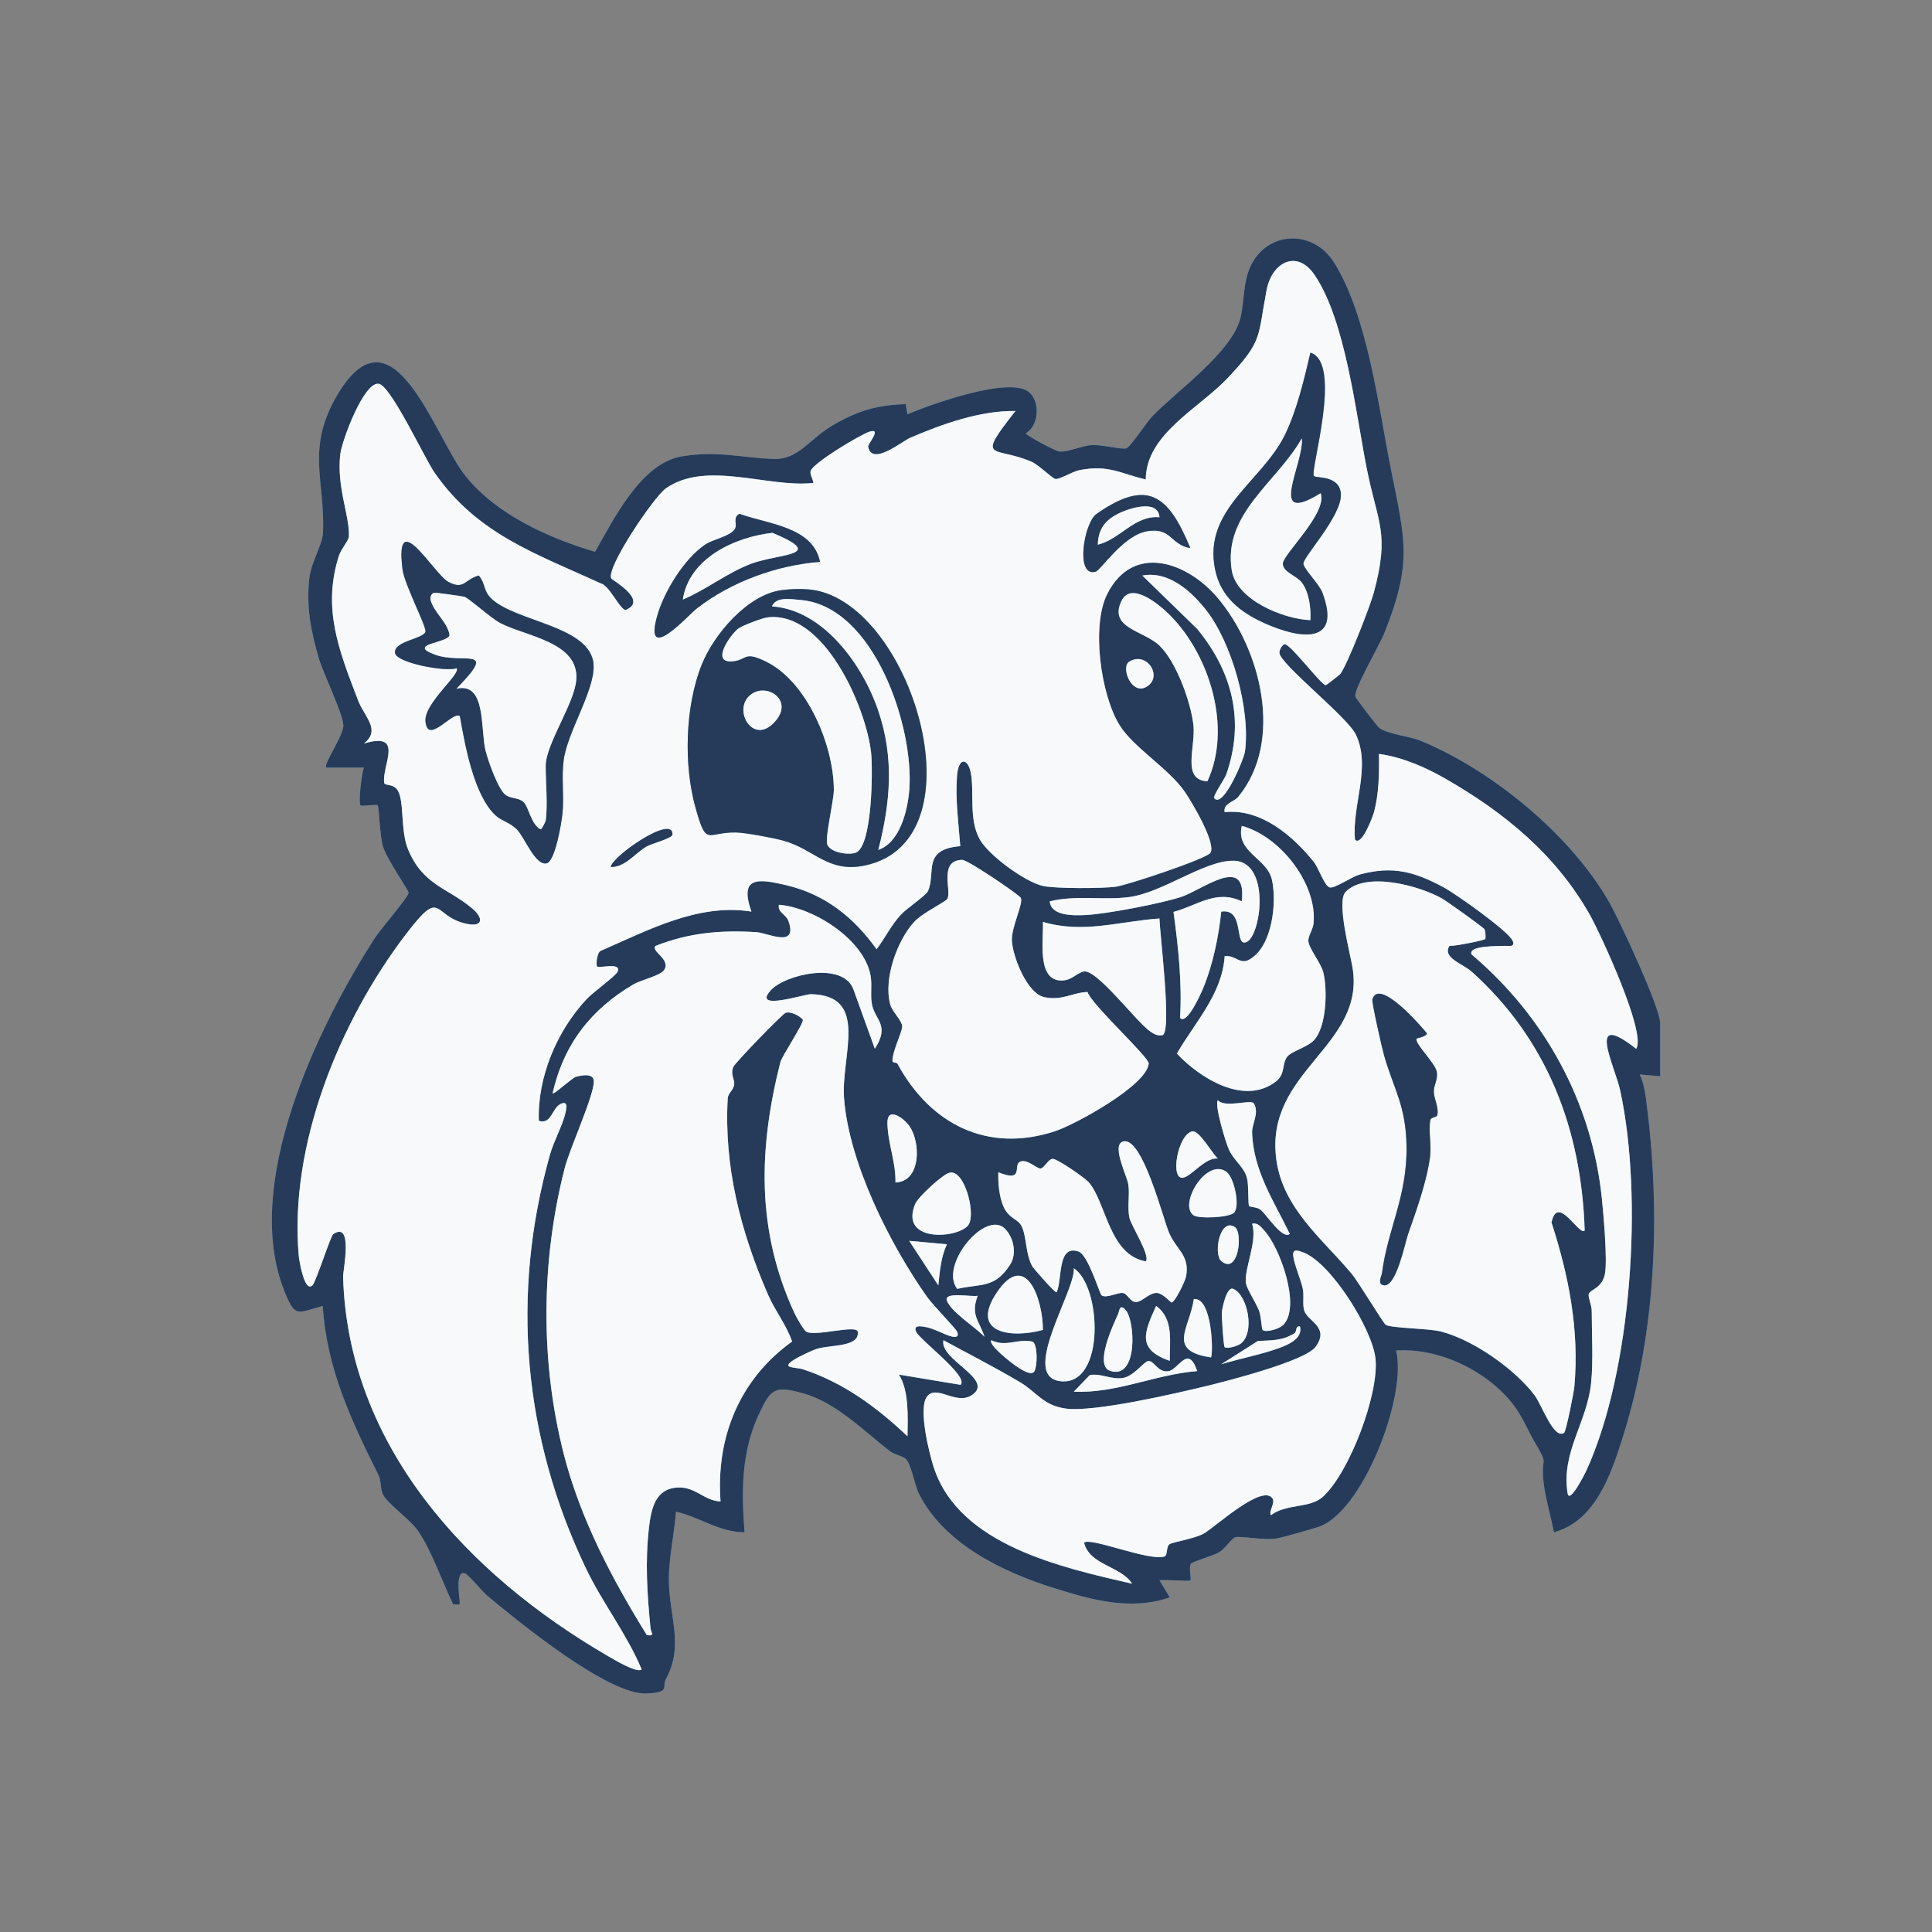 <?xml version="1.0" encoding="UTF-8"?>
<svg id="Layer_1" data-name="Layer 1" xmlns="http://www.w3.org/2000/svg" width="1080" height="1080" viewBox="0 0 1080 1080">
  <rect x="0" y="0" width="1080" height="1080" fill="#808080" stroke="none"/>
  <path d="M928.033,601.612v-29.712c0-8.578-22.688-57.337-28.426-67.42-21.423-37.651-65.262-73.724-105.231-90.295-6.478-2.686-18.254-3.621-23.393-7.278-.998-.71-13.071-16.46-13.344-17.527-1.001-3.913,13.644-29.032,16.059-35.073,16.034-40.1,11.751-52.282,3.834-91.967-7.003-35.102-12.975-85.647-31.879-115.723-11.347-18.053-36.295-17.855-46.12,1.257-4.921,9.572-3.74,20.613-6.211,30.211-4.843,18.809-35.261,40.326-49.048,54.466-3.14,3.221-12.374,17.343-14.658,18.079-2.543.819-13.379-2.081-18.879-1.817-6.21.299-13.956,4.199-18.706,3.543-2.364-.326-18.586-9.014-18.594-10.166,7.416-4.268,8.075-17.569,1.819-22.939-10.625-9.121-55.008,6.783-68.012,12.377l-.967-5.702c-16.581.464-28.007,4.109-41.987,12.584-11.821,7.167-18.326,18.552-31.733,18.066-18.105-.656-31.589-4.753-51.35-1.47-22.98,3.819-38.097,35.205-48.591,53.373-26.206-7.849-55.065-20.693-72.47-42.488s-40.259-97.224-71.153-45.912c-18.321,30.429-7.209,48.127-8.423,77.676-.267,6.499-6.608,16.659-7.598,25.152-1.863,15.98.716,29.279,5.044,44.384,2.685,9.372,13.418,30.814,13.901,37.983.383,5.694-11.419,22.121-9.556,23.805l21.07.023c-1.354,3.467-3.158,19.889-1.921,21.082.727.702,8.894-.717,9.606-.019.831.814,1.078,16.509,2.956,22.922,2.165,7.397,14.354,24.478,14.36,25.969.009,2.16-16.061,20.915-18.878,25.286-32.318,50.155-74.453,137.986-50.566,197.438,5.993,14.915,6.81,12.269,21.434,8.266,2.22,35.069,15.945,64.068,31.125,94.444,1.679,3.36.913,7.532,2.517,10.901,2.416,5.075,15.27,14.014,19.726,20.529,7.549,11.036,13.526,28.572,19.515,40.89,3.646.045,3.958,1.118,3.554-2.714-.183-1.731-2.282-16.742,3.1-14.515,2.439,1.01,9.283,9.822,12.464,12.466,17.652,14.676,67.76,55.709,89.099,54.629,13.612-.689,8.295-3.639,10.716-8.067,10.37-18.965,1.594-35.2,1.654-56.2.032-11.254,3.082-25.825,3.997-37.352,12.932,2.834,24.223,11.48,38.314,11.498-1.78-22.76-1.891-44.672,7.956-65.849,6.697-14.403,8.735-16.26,24.726-11.856,18.241,5.023,33.904,20.916,48.316,32.187,2.762,2.16,7.206,2.826,9.012,4.407,3.219,2.818,4.926,14.419,7.417,19.42,13.978,28.063,46.836,43.88,75.558,52.875,21.345,6.685,42.834,12.73,64.722,5.223l-5.748-9.545c2.982-.532,16.641.666,17.262-.005.724-.783-1.087-6.975.309-9.297.691-1.149,12.749-4.558,15.698-6.329,3.432-2.061,6.728-7.477,8.948-8.409,2.307-.969,16.703,1.872,23.48.577,4.822-.921,17.195-4.621,22.549-6.199,25.04-7.38,50.366-73.401,44.014-98.79,23.718-1.673,50.505,11.135,65.136,29.758,5.497,6.997,8.249,14.438,12.609,21.88,8.075,13.783,2.94,6.718,4.719,22.137,1.061,9.189,4.069,18.698,5.745,27.815,23.069-6.27,31.704-31.783,38.353-52.671,19.162-60.197,21.393-127.107,13.14-189.572-.575-4.354-1.53-9.781-3.55-13.682l11.458.982Z" fill="#6db3e0"/>
  <g>
    <path d="M928.033,601.612l-11.458-.982c2.02,3.902,2.975,9.328,3.55,13.682,8.253,62.466,6.022,129.375-13.14,189.572-6.649,20.888-15.284,46.401-38.353,52.671-1.676-9.116-4.684-18.625-5.745-27.815-1.78-15.419,3.356-8.355-4.719-22.137-4.36-7.442-7.112-14.884-12.609-21.88-14.631-18.623-41.418-31.431-65.136-29.758,6.352,25.389-18.973,91.41-44.014,98.79-5.354,1.578-17.727,5.278-22.549,6.199-6.776,1.294-21.173-1.546-23.48-.577-2.221.932-5.517,6.348-8.948,8.409-2.949,1.771-15.008,5.181-15.698,6.329-1.397,2.322.414,8.514-.309,9.297-.62.672-14.279-.527-17.262.005l5.748,9.545c-21.888,7.507-43.377,1.462-64.722-5.223-28.723-8.995-61.581-24.813-75.558-52.875-2.491-5.001-4.198-16.602-7.417-19.42-1.805-1.581-6.25-2.247-9.012-4.407-14.412-11.271-30.074-27.164-48.316-32.187-15.991-4.404-18.029-2.548-24.726,11.856-9.847,21.177-9.736,43.089-7.956,65.849-14.091-.017-25.382-8.663-38.314-11.498-.915,11.527-3.965,26.098-3.997,37.352-.06,21,8.716,37.235-1.654,56.2-2.422,4.429,2.895,7.379-10.716,8.067-21.34,1.08-71.448-39.953-89.099-54.629-3.18-2.644-10.024-11.457-12.464-12.466-5.381-2.227-3.282,12.784-3.1,14.515.404,3.833.092,2.759-3.554,2.714-5.99-12.318-11.966-29.854-19.515-40.89-4.456-6.515-17.31-15.454-19.726-20.529-1.604-3.369-.838-7.541-2.517-10.901-15.18-30.377-28.905-59.375-31.125-94.444-14.624,4.004-15.442,6.65-21.434-8.266-23.887-59.452,18.248-147.283,50.566-197.438,2.816-4.37,18.887-23.126,18.878-25.286-.006-1.491-12.195-18.572-14.36-25.969-1.878-6.413-2.124-22.108-2.956-22.922-.712-.698-8.879.721-9.606.019-1.237-1.194.567-17.615,1.921-21.082l-21.07-.023c-1.863-1.685,9.94-18.112,9.556-23.805-.483-7.168-11.216-28.61-13.901-37.983-4.327-15.105-6.906-28.405-5.044-44.384.99-8.493,7.331-18.653,7.598-25.152,1.214-29.549-9.898-47.247,8.423-77.676,30.894-51.312,53.809,24.194,71.153,45.912s46.264,34.639,72.47,42.488c10.494-18.169,25.611-49.555,48.591-53.373,19.761-3.284,33.245.813,51.35,1.47,13.407.486,19.912-10.899,31.733-18.066,13.98-8.476,25.406-12.12,41.987-12.584l.967,5.702c13.004-5.593,57.386-21.498,68.012-12.377,6.255,5.37,5.597,18.671-1.819,22.939.008,1.151,16.23,9.839,18.594,10.166,4.751.656,12.496-3.245,18.706-3.543,5.5-.264,16.336,2.636,18.879,1.817,2.284-.735,11.518-14.858,14.658-18.079,13.787-14.14,44.205-35.657,49.048-54.466,2.471-9.597,1.29-20.638,6.211-30.211,9.826-19.112,34.773-19.309,46.12-1.257,18.905,30.077,24.876,80.621,31.879,115.723,7.918,39.685,12.2,51.867-3.834,91.967-2.415,6.041-17.06,31.159-16.059,35.073.273,1.067,12.346,16.817,13.344,17.527,5.139,3.657,16.915,4.592,23.393,7.278,39.969,16.57,83.808,52.644,105.231,90.295,5.737,10.084,28.426,58.843,28.426,67.42v29.712ZM749.195,376.79c3.87-4.874,16.767-38.031,18.765-45.473,9.008-33.553,2.238-38.514-3.847-68.978-6.197-31.021-11.826-83.112-29.305-108.708-9.919-14.525-23.825-6.891-26.771,8.497-5.073,26.492-1.906,28.157-21.733,49.193-15.881,16.849-45.763,31.354-45.818,56.747-14.899-3.671-20.828-8.305-36.922-5.288-4.044.758-11.337,5.402-13.582,4.969-1.866-.36-9.261-7.862-13.346-9.624-21.058-9.087-31.678.445-8.985-28.377-19.701-.274-40.782,7.207-58.822,14.959-4.499,1.933-21.57,16.174-23.498,4.922-.252-1.472,7.783-10.423.89-8.37-5.105,1.52-32.427,17.93-33.157,22.248-.343,2.027,2.148,5.863,1.485,6.464-25.233,2.803-59.76-12.796-82.291,3.021-6.821,4.789-33.756,44.805-30.529,50.366.577.993,20.608,12.029,8.324,17.534-2.797,1.253-9.392-13.698-14-14.66-36.314-16.725-69.264-27.536-93.197-62.119-5.472-7.907-24.323-48.4-31.06-49.57-8.343-1.449-20.68,31.793-21.57,39.354-2.151,18.269,5.291,34.476,4.818,45.832-.106,2.55-4.368,7.129-5.579,10.921-9.385,29.401-.032,52.841,10.594,80.604,3.729,9.743,13.067,16.662,3.38,24.397,23.025-6.982,9.876,12.393,11.349,21.944.285,1.849,5.015.211,7.536,4.226,3.744,5.963,1.494,22.396,5.67,32.68,8.246,20.305,22.029,21.646,35.823,33.185,6.926,5.794,5.952,10.61-2.878,8.75-19.636-4.136-13.449-21.172-34.143,5.978-37.103,48.678-65.361,118.032-59.759,179.816.188,2.071,3.084,20.575,7.618,16.307,2.002-1.884,10.146-27.673,11.639-28.665,11.39-7.564,5.403,20.292,5.507,23.902,2.739,94.493,69.498,166.169,147.146,211.431,3.231,1.884,17.08,10.379,19.752,8.023-8.191-19.696-21.819-37.024-31.005-56.195-35.229-73.525-42.4-152.99-20.206-231.753,2.26-8.02,8.04-17.868,9.045-25.489.324-2.461-.195-3.922-2.845-2.826-5.2,2.15-5.212,11.829-12.479,9.575-.839-24.538,10.207-50.412,26.782-68.105,3.596-3.839,16.291-12.879,17.281-15.316,2.213-5.453-10.323-1.661-11.49-2.857-.642-.657-.224-7.353,1.874-8.667,26.515-11.522,54.654-26.804,84.386-22.007-7.082-20.061,4.164-18.373,19.57-14.741,21.588,5.089,37.762,18.007,50.405,35.802,4.651-6.2,8.136-13.384,13.399-19.151,3.561-3.902,14.177-10.792,15.34-13.414,4.513-10.176-3.484-23.402,18.051-25.065-1.003-12.949-2.816-26.149-1.828-39.222.835-11.051,6.177-9.853,7.704-1.783,2.073,10.958-1.277,25.87,4.994,37.179,4.9,8.838,25.241,23.756,35.283,26.048,6.877,1.57,33.519,1.429,40.744.446,6.535-.889,50.85-15.675,52.918-18.951,3.383-5.358-10.491-28.579-14.259-34.051-9.095-13.207-28.634-24.642-36.493-37.284-10.55-16.97-15.955-55.661-6.853-73.504,14.562-28.544,44.771-17.688,61.69,2.348,24.124,28.568,37.113,79.931,11.537,111.132-2.57,3.136-8.525,3.542-7.651,8.623,20.145-2.162,38.007,13.092,49.826,27.809,2.753,3.427,5.895,13.404,8.89,14.27,2.703.781,12.063-5.967,17.219-7.339,18.171-4.839,30.175-1.361,46.142,7.08,6.644,3.513,36.658,24.707,38.919,30.1,1.659,3.957-2.717,2.661-4.769,2.828-2.494.203-20.432-.387-18.202,4.787,40.819,34.526,67.254,82.617,72.807,136.147.962,9.269,3.131,33.972,1.812,42.034-1.4,8.558-8.486,9.051-9.151,11.781-.396,1.625,1.701,6.249,1.702,9.34.001,12.768.916,27.681-.327,40.107-2.218,22.166-16.774,38.716-13.195,61.568.842,6.96,9.687-10.625,10.534-12.474,25.474-55.601,31.82-153.259,18.884-212.455-3.028-13.856-19.513-45.696,8.91-23.307,6.05-8.268-19.999-64.479-25.817-74.801-18.948-33.614-47.707-57.259-80.925-76.262-11.473-6.563-23.786-11.893-36.997-13.784.171,10.593-.015,22.385-2.802,32.664-.549,2.024-6.914,19.468-10.617,15.242-1.796-19.06,9.273-40.684.398-58.865-4.783-9.799-42.614-39.521-42.649-45.585-.011-1.877,1.84-4.689,2.932-4.758,3.316-.207,20.419,22.904,23.014,22.854.508-.01,7.747-5.794,8.063-6.192ZM678.843,446.331c5.2,5.488,16.548-22.223,17.075-26.037,3.235-23.416-7.165-60.852-21.826-79.435-8.355-10.59-21.061-21.867-35.505-19.107l30.604,29.759c19.627,23.86,26.815,51.374,16.306,81.368-1.062,3.03-7.83,12.213-6.655,13.453ZM674.946,436.739c13.834-29.784,1.322-70.59-21.043-92.942-5.775-5.772-21.622-19.144-26.999-7.854-7.309,15.346,12.414,16.41,21.325,25.029,9.354,9.047,17.479,31.564,18.9,44.358,1.362,12.258-6.827,30.739,7.817,31.409ZM631.186,369.928c-4.657,2.925,1.047,18.483,9.317,14.2,10.121-5.242.765-20.533-9.317-14.2ZM719.628,590.628c2.328-2.921,11.216-5.26,14.841-9.097,7.118-7.535,7.672-28.256,5.266-37.961-1.298-5.235-8.264-13.629-8.377-17.667-.075-2.689,2.604-6.373,2.93-9.772,2.13-22.14-18.739-48.747-40.11-54.446-3.539,14.735,14.125,17.936,16.839,30.106,2.861,12.828.206,37.187-12.374,44.482-5.758,3.339-7.775-2.538-14.05-1.763-1.366,21.183-16.626,36.963-26.709,54.45,12.619,13.475,37.588,29.458,55.452,15.526,5.313-4.143,3.14-9.904,6.291-13.858ZM501.677,594.588c18.255,33.79,50.27,50.179,88.093,37.768,11.261-3.695,51.314-25.624,52.367-37.788.309-3.567-31.667-32.615-34.209-40.015-8.162.168-13.787,4.911-23.949,2.919-9.93-1.947-17.847-22.82-18.333-31.639-.405-7.341,6.54-20.839,4.997-23.886-.89-1.758-29.592-21.289-32.756-21.258-13.478.134-5.661,17.687-8.369,21.833-1.143,1.751-13.885,7.801-18.457,12.788-9.702,10.581-17.244,32.119-13.432,46.115,1.154,4.239,6.618,9.034,6.703,12.379.076,2.971-5.553,13.937-5.438,19.314.023,1.095,2.39.744,2.783,1.471ZM682.677,509.609c12.171-1.961,8.093,16.368,12.479,17.233,9.067,1.788,16.752-45.5-5.759-45.676-16.197-.126-39.391,17.743-58.024,20.27-14.634,1.985-29.921-1.217-44.542,2.423.633,8.44,13.971,7.94,20.069,7.644,11.822-.573,41.787-6.38,53.235-10.059,11.907-3.826,37.149-24.49,34.015,2.404-14.442-6.813-24.888,2.414-38.147,5.91,2.672,19.729,4.815,39.231,3.672,59.256,3.877,4.364,12.068-14.601,12.954-16.739,5.362-12.94,8.617-28.704,10.049-42.667ZM829.861,519.526c-.732-1.278-21.251-15.825-23.851-17.296-12.47-7.056-42.429-15.363-53.832-3.627-5.183,5.335,2.489,34.013,3.856,42.035,7.566,44.398-49.442,57.943-42.53,107.77,3.781,27.257,25.962,44.351,41.954,63.478,4.218,5.045,17.744,27.811,19.227,28.696,3.224,1.924,24.03,1.972,30.776,3.728,18.079,4.708,41.226,20.852,52.437,35.741,3.975,5.279,10.639,24.756,16.433,20.916,1.106-.733,5.442-22.494,5.746-25.904,2.823-31.636-3.112-61.847-12.782-91.688,3.368-16.334,15.577,7.878,18.553,4.489-1.796-56.556-20.938-106.803-63.225-144.741-4.723-4.237-16.676-7.78-12.342-14.35,2.769.209,19.335-3.085,19.99-3.865.28-.333.228-4.267-.412-5.383ZM489.034,586.262c8.413-13.05.427-15.825-1.508-24.33-1.169-5.137.106-10.886-.838-16.415-3.444-20.168-31.935-38.333-51.294-39.74-.724,4.434,4.054,5.369,5.345,9.03,5.474,15.524-11.701,6.667-17.807,6.279-20.024-1.272-37.908.313-56.551,7.706-2.486,3.282,8.774,7.378,4.884,13.45-1.994,3.113-13.047,5.621-17.017,7.946-23.947,14.023-39.134,33.623-45.361,61.008.708.888,10.76-8.51,12.852-9.17,2.811-.888,10.163-2.509,10.209,2.474.075,8.185-13.387,37.081-16.379,48.86-13.132,51.7-13.635,107.811-.404,159.526,9.234,36.093,26.945,69.756,46.446,101.167,4.781.637,2.276-1.331,2.022-3.928-1.863-19.058-3.062-36.965-.85-56.198,1.193-10.371,3.501-21.836,16.081-22.404,10.179-.46,14.651,7.452,23.925,7.78-2.664-35.801,10.686-68.414,39.997-89.377-3.222-9.406-9.526-17.132-13.481-26.259-15.287-35.28-24.658-71.387-22.501-109.705.157-2.792,3.263-4.662,3.615-7.654.374-3.17-2.247-5.32-.505-9.87.823-2.148,27.262-29.515,29.231-30.257,2.628-.99,7.834,1.541,9.672,3.842.469,2.174-11.711,20.28-12.611,23.843-12.116,47.957-13.548,93.614,7.814,140.005,1.039,2.256,5.152,9.589,6.712,10.539,4.814,2.93,28.195-4.139,28.754.022,1.172,8.717-15.187,7.166-22.961,9.627-2.954.935-10.325,4.509-12.917,6.192-7.488,4.864,1.237,3.873,5.229,5.184,22.667,7.443,41.292,21.193,58.444,37.443.227-10.698.887-25.737-4.801-34.476l34.495,5.721c4.836-4.698-23.042-25.245-24.894-29.728-1.51-3.657,2.251-3.083,4.625-2.718,5.657.872,10.782,4.377,15.614,5.512,2.528.594,3.778-.332,2.732-2.742-.812-1.87-13.681-15.011-16.882-19.549-20.698-29.346-43.538-74.71-46.331-110.858-1.84-23.82,14.487-57.625-18.541-58.28-3.535-.07-33.247,9.712-22.408-2.204,8.135-8.944,40.528-16.322,46.223-.378l11.925,33.084ZM648.153,513.438c-22.622,1.613-42.625,8.612-65.157,1.909.473,8.847-3.393,30.947,8.722,32.652,6.836.962,9.85-4.069,14.117-4.922,7.377-1.475,29.766,28.75,37.437,33.712,2.325,1.504,3.86,2.414,6.785,1.812,5.004-3.363-1.688-56.139-1.904-65.163ZM721.005,689.771c-9.019-18.64-20.253-35.038-21.083-56.533-.193-4.982,4.196-11.013,1.012-16.398-1.48-2.548-15.948,2.79-20.165-1.808-1.952,2.732,4.32,23.269,6.127,27.399,2.931,6.701,8.67,9.707,10.28,16.551.919,3.91.375,14.395,1.108,15.215.543.607,4.478.487,6.43,2.1,3.465,2.862,12.11,16.757,16.291,13.475ZM500.569,661.027c14.55-.562,14.123-22.718,7.7-31.662-3.303-4.6-12.477-11.042-12.206-1.373.326,11.616,4.761,21.584,4.506,33.035ZM680.745,647.594c-3.19-2.888-10.416-15.802-14.108-15.17-8.383,1.435-12.893,27.893-4.988,25.862,4.865-1.249,11.878-11.185,19.096-10.693ZM615.788,724.078c2.765,1.963,9.246-1.833,12.035-1.274,2.651.531,3.987,5.337,7.522,5.044,3.271-.272,7.441-5.47,11.564-5.07,3.329.323,7.49,5.33,7.968,5.318,1.911-.047,7.716-11.904,8.206-14.814,1.967-11.677-5.432-14.573-9.538-24.084-3.395-7.864-14.758-53.466-25.48-51.158-7.198,1.549,2.021,19.401,2.683,24.115.862,6.138-.645,12.432.595,18.575.846,4.193,11.978,21.406,9.142,24.384-20.454-3.693-21.865-32.2-31.689-44.009-2.146-2.58-18.419-13.91-20.644-13.299-2.531.695-4.349,5.03-6.379,5.384-2.154.376-8.164-6.18-12.039-3.492-3.059,2.122,2.461,11.444-11.653,5.592-.196,6.055.427,13.604,2.867,19.157,2.989,6.803,8.052,6.833,10.122,10.964,2.918,5.824,2.157,16.011,6.107,22.647.65,1.093,12.679,14.915,13.455,14.313,3.37-6.708.14-26.804,12.202-22.794,5.502,1.829,11.816,23.69,12.955,24.499ZM689.903,677.817c3.38-3.786,0-19.52-4.249-22.693-11.141-8.319-27.077,18.174-18.437,24.245,2.884,2.027,20.12,1.322,22.686-1.552ZM530.721,655.576c-3.902.982-17.506,13.558-19.118,17.445-9.358,22.567,26.239,19.21,30.168,11.027,3.434-7.154-2.835-30.539-11.049-28.472ZM535.084,720.476c13.72-3.013,20.995-.259,29.587-13.531,3.885-6.001,2.024-15.092-2.816-20.005-10.906-11.07-36.983,20.446-26.77,33.536ZM705.726,743.411c1.736,1.658,9.179-.367,11.553-2.717,10.227-10.122-1.787-43.425-10.597-52.875-1.94-2.081-3.494-4.417-6.753-3.771,3.18,9.794-4.54,25.271-3.456,33.127.471,3.414,5.679,11.092,7.38,15.644,1.141,3.053,1.483,10.22,1.872,10.592ZM690.313,685.965c-8.49-5.633-12.157,15.281-7.537,19.052,9.592,7.83,12.098-16.026,7.537-19.052ZM529.315,695.558l-21.078-1.924,16.293,24.901c.855-8.11,1.386-15.455,4.785-22.977ZM739.495,836.711c14.823-13.504,31.298-57.049,29.445-76.965-1.523-16.366-24.802-53.585-40.15-59.532-2.978-1.154-6.444-2.56-5.85,1.986.642,4.91,3.904,12.197,5.247,17.788.983,4.091-.235,8.733.869,12.55,1.773,6.131,14.64,9.263,6.27,20.46-5.851,7.827-49.074,18.939-60.677,21.743-17.59,4.251-63.209,14.862-79.034,12.637-12.591-1.771-16.172-9.272-25.452-14.747-13.963-8.238-28.493-15.726-42.746-23.417-2.523,10.855,28.657,21.723,16.103,30.504-9.055,6.335-20.293-6.476-25.538,1.28-4.599,6.8,1.37,31.35,4.123,39.642,14.352,43.224,71.516,55.628,110.723,64.656-6.059-9.84-23.848-10.303-26.827-22.973,3.595-3.131,36.079,10.419,44.841,7.791,2.118-.635.812-5.373,2.959-6.913,1.607-1.153,13.676-2.954,19.06-5.904,5.889-3.226,32.549-27.936,38.428-19.749,1.811,2.521-2.277,7.35-.807,9.447,8.88-6.642,21.728-3.644,29.015-10.283ZM600.262,708.964c1.083,12.679-31.318,61.753-6.579,63.219,24.201,1.434,22.062-53.158,6.579-63.219ZM582.978,743.452c.101-16.635-9.43-45.229-25.739-20.944-15.213,22.654,7.586,25.846,25.739,20.944ZM684.591,753.056c1.058,1.072,6.734-.372,8.753-1.791,8.473-5.959,4.155-27.41-3.995-30.787-3.663-1.518-6.152,10.948-6.304,12.997-.17,2.295.856,18.883,1.546,19.582ZM546.556,724.305c-2.682.944-19.319-2.59-17.22,2.833,2.473,6.389,15.896,14.742,21.045,20.159-3.127-9.324-7.944-12.193-3.824-22.992ZM676.906,758.789c1.425-1.481.847-33.92-9.565-32.569-2.261,16.276-15.426,28.852,9.565,32.569ZM653.903,760.706c-.139-10.507,2.421-23.503-7.634-30.656-6.577,14.599-11.036,24.249,7.634,30.656ZM628.966,731.967c-3.212-3.157-3.222.973-3.992,2.683-2.597,5.771-13.461,28.72-4.387,31.68,15.85,5.171,14.031-28.807,8.379-34.363ZM682.677,762.623c10.5-3.23,25.181-5.985,34.952-10.075,4.347-1.82,10.437-5.082,9.107-10.992-2.911-.716-1.464,2.737-3.246,3.833-6.741,4.145-12.667,3.837-20.301,4.219l-20.511,13.015ZM554.245,749.222c-2.276,2.275,11.284,12.765,13.524,14.249,1.988,1.317,8.689,6.216,10.479,3.052,1.68-2.97,1.872-14.514-.881-16.487-8.224-2.094-14.796,3.27-23.122-.813ZM669.239,766.456c-5.18-15.442-10.458-.468-16.383.111-5.99.586-7.742-6.326-11.128-5.71-2.312.421-8.021,8.415-13.828,9.397-6.708,1.134-12.17-2.655-18.655-1.611l-8.997,9.305c23.579,1.153,45.624-9.664,68.99-11.492Z" fill="#263b59"/>
    <path d="M749.195,376.79c-.316.398-7.555,6.182-8.063,6.192-2.595.05-19.698-23.061-23.014-22.854-1.093.068-2.943,2.88-2.932,4.758.035,6.064,37.865,35.786,42.649,45.585,8.875,18.181-2.194,39.805-.398,58.865,3.703,4.226,10.068-13.218,10.617-15.242,2.787-10.279,2.973-22.071,2.802-32.664,13.211,1.891,25.524,7.221,36.997,13.784,33.219,19.003,61.978,42.648,80.925,76.262,5.818,10.322,31.867,66.533,25.817,74.801-28.424-22.39-11.938,9.451-8.91,23.307,12.936,59.195,6.589,156.854-18.884,212.455-.847,1.849-9.692,19.434-10.534,12.474-3.579-22.852,10.977-39.402,13.195-61.568,1.243-12.425.328-27.339.327-40.107,0-3.091-2.098-7.715-1.702-9.34.665-2.73,7.751-3.223,9.151-11.781,1.319-8.062-.851-32.765-1.812-42.034-5.553-53.53-31.988-101.621-72.807-136.147-2.231-5.174,15.708-4.584,18.202-4.787,2.052-.167,6.427,1.129,4.769-2.828-2.26-5.393-32.275-26.588-38.919-30.1-15.967-8.442-27.971-11.919-46.142-7.08-5.155,1.373-14.515,8.12-17.219,7.339-2.995-.865-6.137-10.843-8.89-14.27-11.819-14.717-29.682-29.971-49.826-27.809-.873-5.081,5.081-5.488,7.651-8.623,25.576-31.201,12.587-82.564-11.537-111.132-16.919-20.036-47.128-30.892-61.69-2.348-9.103,17.843-3.697,56.534,6.853,73.504,7.859,12.642,27.398,24.077,36.493,37.284,3.769,5.473,17.642,28.693,14.259,34.051-2.069,3.276-46.383,18.062-52.918,18.951-7.226.983-33.867,1.124-40.744-.446-10.043-2.293-30.383-17.21-35.283-26.048-6.27-11.308-2.92-26.22-4.994-37.179-1.527-8.071-6.869-9.268-7.704,1.783-.988,13.073.824,26.273,1.828,39.222-21.535,1.664-13.538,14.889-18.051,25.065-1.163,2.622-11.779,9.511-15.34,13.414-5.263,5.768-8.748,12.951-13.399,19.151-12.642-17.795-28.816-30.713-50.405-35.802-15.406-3.632-26.652-5.32-19.57,14.741-29.732-4.797-57.871,10.485-84.386,22.007-2.098,1.314-2.516,8.01-1.874,8.667,1.167,1.196,13.704-2.596,11.49,2.857-.989,2.438-13.685,11.478-17.281,15.316-16.576,17.693-27.621,43.567-26.782,68.105,7.267,2.255,7.279-7.425,12.479-9.575,2.651-1.096,3.17.365,2.845,2.826-1.005,7.621-6.785,17.469-9.045,25.489-22.193,78.764-15.023,158.228,20.206,231.753,9.186,19.171,22.814,36.5,31.005,56.195-2.672,2.356-16.521-6.14-19.752-8.023-77.647-45.262-144.407-116.938-147.146-211.431-.105-3.61,5.883-31.466-5.507-23.902-1.494.992-9.638,26.781-11.639,28.665-4.534,4.268-7.43-14.236-7.618-16.307-5.602-61.784,22.656-131.138,59.759-179.816,20.694-27.15,14.507-10.114,34.143-5.978,8.83,1.86,9.804-2.956,2.878-8.75-13.794-11.539-27.578-12.88-35.823-33.185-4.176-10.285-1.926-26.717-5.67-32.68-2.521-4.015-7.251-2.377-7.536-4.226-1.473-9.551,11.677-28.926-11.349-21.944,9.687-7.735.349-14.654-3.38-24.397-10.626-27.764-19.979-51.203-10.594-80.604,1.211-3.792,5.472-8.371,5.579-10.921.474-11.356-6.969-27.564-4.818-45.832.89-7.561,13.227-40.803,21.57-39.354,6.737,1.17,25.588,41.663,31.06,49.57,23.932,34.583,56.882,45.394,93.197,62.119,4.608.962,11.203,15.913,14,14.66,12.284-5.505-7.747-16.541-8.324-17.534-3.227-5.56,23.708-45.577,30.529-50.366,22.53-15.817,57.058-.218,82.291-3.021.664-.601-1.828-4.437-1.485-6.464.731-4.318,28.053-20.728,33.157-22.248,6.893-2.052-1.142,6.898-.89,8.37,1.928,11.252,18.999-2.988,23.498-4.922,18.04-7.753,39.121-15.233,58.822-14.959-22.694,28.822-12.073,19.29,8.985,28.377,4.085,1.763,11.48,9.265,13.346,9.624,2.246.433,9.538-4.211,13.582-4.969,16.094-3.017,22.023,1.617,36.922,5.288.055-25.393,29.937-39.898,45.818-56.747,19.827-21.036,16.66-22.7,21.733-49.193,2.946-15.388,16.853-23.021,26.771-8.497,17.479,25.595,23.108,77.687,29.305,108.708,6.086,30.464,12.856,35.425,3.847,68.978-1.998,7.442-14.895,40.599-18.765,45.473ZM734.478,266.086c-2.376-2.713,16.377-63.264-1.95-68.943-3.419,14.724-7.658,32.585-14.321,46.08-12.974,26.275-45.887,41.662-38.941,75.209,3.18,15.355,14.078,23.817,27.596,29.912,19.189,8.653,43.497,12.71,32.367-17.034-1.85-4.943-10.627-13.42-10.627-16.28,0-3.863,21.14-26.347,20.944-38.372-.183-11.218-13.834-9.167-15.067-10.574ZM665.405,306.396c-12.169-29.456-23.723-39.254-52.565-19.019-6.951,5.128-11.897,35.397-.414,32.209,3.046-.846,15.451-20.584,29.151-22.687,13.463-2.066,12.607,7.584,23.828,9.497ZM458.389,314.055c-3.975-19.704-29.183-21.014-44.997-26.809-4.087,1.941-.888,6.229-2.727,8.703-3.061,4.119-12.074,5.514-16.513,8.523-11.834,8.019-23.168,26.608-26.894,40.207-7.428,27.109,17.291-.685,22.28-4.566,19.248-14.971,44.719-24.152,68.85-26.058ZM257.092,400.333c2.766,15.804,7.807,44.515,20.112,55.627,3.264,2.947,7.777,3.784,11.61,7.559,4.605,4.536,10.399,20.696,16.848,19.043,4.63-1.186,8.193-22.235,8.754-27.797,1.003-9.942-.65-20.017.698-29.973,2.272-16.777,19.461-41.951,16.363-55.673-4.342-19.227-42.33-21.728-56.187-33.928-5.405-4.759-3.634-8.74-7.673-13.457-8.006,2.149-8.019,8.25-16.939,3.579-8.04-4.21-30.299-43.682-25.649-6.936,1.054,8.332,13.592,32.25,12.813,34.766-1.274,4.112-17.66,5.154-17.037,11.759.538,5.699,28.861,10.896,34.38,8.606,3.092,2.85-18.215,19.55-17.34,29.683,1.18,13.67,15.295-6.162,19.248-2.859ZM436.835,329.907c-19.012,2.545-37.8,24.744-44.575,41.68-9.3,23.247-10.189,56.073-3.42,80.084,6.238,22.128,6.078,13.402,22.563,13.681,5.354.091,20.868,3.03,26.331,4.518,17.534,4.776,25.002,18.267,45.692,13.953,67.305-14.033,25.043-150.19-31.776-154.371-4.978-.366-9.872-.207-14.815.454ZM341.455,484.66c8.16.042,13.451-7.761,20.057-11.552,3.019-1.733,14.349-4.51,14.409-6.639.32-11.484-34.063,12.399-34.466,18.191Z" fill="#f8f9fb"/>
    <path d="M489.034,586.262l-11.925-33.084c-5.695-15.944-38.087-8.565-46.223.378-10.839,11.916,18.874,2.134,22.408,2.204,33.028.655,16.7,34.46,18.541,58.28,2.793,36.149,25.632,81.512,46.331,110.858,3.201,4.538,16.07,17.679,16.882,19.549,1.046,2.411-.204,3.336-2.732,2.742-4.832-1.135-9.957-4.64-15.614-5.512-2.374-.366-6.135-.94-4.625,2.718,1.852,4.484,29.73,25.03,24.894,29.728l-34.495-5.721c5.688,8.739,5.028,23.777,4.801,34.476-17.151-16.25-35.777-30-58.444-37.443-3.991-1.311-12.717-.32-5.229-5.184,2.592-1.683,9.963-5.257,12.917-6.192,7.774-2.461,24.133-.911,22.961-9.627-.559-4.16-23.94,2.908-28.754-.022-1.56-.949-5.673-8.283-6.712-10.539-21.362-46.391-19.93-92.048-7.814-140.005.9-3.563,13.08-21.669,12.611-23.843-1.837-2.301-7.043-4.832-9.672-3.842-1.969.741-28.408,28.108-29.231,30.257-1.743,4.549.878,6.7.505,9.87-.353,2.991-3.458,4.861-3.615,7.654-2.157,38.318,7.214,74.424,22.501,109.705,3.955,9.127,10.259,16.853,13.481,26.259-29.311,20.964-42.66,53.576-39.997,89.377-9.273-.328-13.746-8.24-23.925-7.78-12.58.568-14.888,12.032-16.081,22.404-2.212,19.233-1.013,37.139.85,56.198.254,2.596,2.758,4.564-2.022,3.928-19.501-31.411-37.212-65.074-46.446-101.167-13.231-51.715-12.728-107.826.404-159.526,2.992-11.78,16.454-40.676,16.379-48.86-.046-4.983-7.398-3.362-10.209-2.474-2.091.66-12.143,10.058-12.852,9.17,6.228-27.385,21.414-46.985,45.361-61.008,3.97-2.325,15.022-4.833,17.017-7.946,3.891-6.073-7.369-10.169-4.884-13.45,18.643-7.393,36.527-8.978,56.551-7.706,6.106.388,23.281,9.245,17.807-6.279-1.291-3.661-6.069-4.597-5.345-9.03,19.358,1.407,47.85,19.572,51.294,39.74.944,5.53-.331,11.279.838,16.415,1.936,8.505,9.921,11.28,1.508,24.33Z" fill="#f8f9fb"/>
    <path d="M829.861,519.526c.639,1.116.692,5.049.412,5.383-.655.779-17.221,4.074-19.99,3.865-4.335,6.57,7.619,10.113,12.342,14.35,42.287,37.938,61.429,88.185,63.225,144.741-2.976,3.389-15.184-20.823-18.553-4.489,9.67,29.841,15.605,60.052,12.782,91.688-.304,3.41-4.641,25.171-5.746,25.904-5.794,3.841-12.458-15.637-16.433-20.916-11.211-14.889-34.358-31.033-52.437-35.741-6.746-1.757-27.552-1.805-30.776-3.728-1.483-.885-15.009-23.65-19.227-28.696-15.993-19.128-38.173-36.222-41.954-63.478-6.912-49.827,50.096-63.372,42.53-107.77-1.367-8.022-9.04-36.7-3.856-42.035,11.402-11.736,41.361-3.429,53.832,3.627,2.6,1.471,23.118,16.018,23.851,17.296ZM791.945,580.563c.178-.266,5.641-1.102,5.705-2.906-3.477-4.364-27.007-31.366-30.47-18.925-.429,1.543,5.343,27.112,6.561,31.351,5.493,19.111,12.158,27.78,12.518,50.746.437,27.927-10.581,46.362-13.711,70.827-.215,1.677-2.919,6.421,1.162,6.838,6.923.706,11.623-23.556,13.435-28.698,4.451-12.633,10.499-29.491,12.29-43.302.835-6.438-1.107-15.184.205-20.568.36-1.478,3.498-1.199,3.821-2.618.976-4.278-1.839-8.812-1.957-13.069-.1-3.597,2.429-6.811,1.648-11.05-.963-5.23-12.862-16.15-11.206-18.626Z" fill="#f8f9fb"/>
    <path d="M739.495,836.711c-7.288,6.639-20.135,3.642-29.015,10.283-1.47-2.097,2.618-6.925.807-9.447-5.879-8.187-32.539,16.523-38.428,19.749-5.385,2.95-17.453,4.751-19.06,5.904-2.147,1.54-.841,6.278-2.959,6.913-8.762,2.628-41.245-10.921-44.841-7.791,2.98,12.671,20.768,13.133,26.827,22.973-39.207-9.028-96.371-21.432-110.723-64.656-2.753-8.292-8.722-32.841-4.123-39.642,5.245-7.756,16.483,5.055,25.538-1.28,12.553-8.782-18.626-19.649-16.103-30.504,14.253,7.691,28.783,15.179,42.746,23.417,9.28,5.475,12.861,12.976,25.452,14.747,15.825,2.226,61.444-8.386,79.034-12.637,11.603-2.804,54.827-13.917,60.677-21.743,8.37-11.197-4.498-14.329-6.27-20.46-1.103-3.816.114-8.459-.869-12.55-1.343-5.591-4.606-12.879-5.247-17.788-.594-4.546,2.872-3.14,5.85-1.986,15.348,5.947,38.627,43.165,40.15,59.532,1.854,19.916-14.622,63.461-29.445,76.965Z" fill="#f8f9fb"/>
    <path d="M501.677,594.588c-.393-.728-2.759-.376-2.783-1.471-.115-5.377,5.514-16.342,5.438-19.314-.085-3.345-5.549-8.14-6.703-12.379-3.812-13.996,3.73-35.534,13.432-46.115,4.572-4.987,17.314-11.037,18.457-12.788,2.708-4.146-5.109-21.7,8.369-21.833,3.165-.031,31.866,19.5,32.756,21.258,1.543,3.047-5.402,16.545-4.997,23.886.486,8.819,8.403,29.692,18.333,31.639,10.162,1.992,15.787-2.751,23.949-2.919,2.542,7.401,34.517,36.448,34.209,40.015-1.053,12.165-41.106,34.093-52.367,37.788-37.823,12.411-69.838-3.977-88.093-37.768Z" fill="#f8f9fb"/>
    <path d="M719.628,590.628c-3.151,3.954-.978,9.715-6.291,13.858-17.864,13.932-42.833-2.051-55.452-15.526,10.083-17.487,25.342-33.267,26.709-54.45,6.276-.775,8.292,5.103,14.05,1.763,12.58-7.295,15.234-31.654,12.374-44.482-2.714-12.17-20.378-15.37-16.839-30.106,21.37,5.699,42.239,32.306,40.11,54.446-.327,3.399-3.006,7.084-2.93,9.772.113,4.038,7.079,12.433,8.377,17.667,2.406,9.704,1.853,30.426-5.266,37.961-3.625,3.837-12.514,6.176-14.841,9.097Z" fill="#f8f9fb"/>
    <path d="M615.788,724.078c-1.139-.809-7.452-22.67-12.955-24.499-12.063-4.009-8.832,16.087-12.202,22.794-.776.602-12.805-13.22-13.455-14.313-3.95-6.636-3.189-16.823-6.107-22.647-2.07-4.131-7.133-4.161-10.122-10.964-2.44-5.553-3.064-13.102-2.867-19.157,14.115,5.852,8.594-3.47,11.653-5.592,3.875-2.688,9.884,3.868,12.039,3.492,2.031-.354,3.848-4.689,6.379-5.384,2.224-.611,18.498,10.719,20.644,13.299,9.824,11.809,11.235,40.317,31.689,44.009,2.836-2.978-8.296-20.192-9.142-24.384-1.24-6.142.268-12.437-.595-18.575-.662-4.715-9.881-22.566-2.683-24.115,10.722-2.308,22.085,43.294,25.48,51.158,4.106,9.511,11.505,12.406,9.538,24.084-.49,2.909-6.294,14.767-8.206,14.814-.479.012-4.64-4.995-7.968-5.318-4.123-.4-8.293,4.798-11.564,5.07-3.535.294-4.871-4.512-7.522-5.044-2.789-.559-9.27,3.236-12.035,1.274Z" fill="#f8f9fb"/>
    <path d="M648.153,513.438c.215,9.023,6.908,61.799,1.904,65.163-2.925.602-4.46-.308-6.785-1.812-7.671-4.962-30.06-35.186-37.437-33.712-4.267.853-7.281,5.884-14.117,4.922-12.115-1.705-8.249-23.804-8.722-32.652,22.533,6.703,42.535-.296,65.157-1.909Z" fill="#f8f9fb"/>
    <path d="M682.677,509.609c-1.433,13.963-4.687,29.727-10.049,42.667-.886,2.138-9.077,21.103-12.954,16.739,1.143-20.025-.999-39.527-3.672-59.256,13.259-3.496,23.705-12.724,38.147-5.91,3.134-26.894-22.108-6.23-34.015-2.404-11.448,3.679-41.413,9.486-53.235,10.059-6.098.296-19.436.795-20.069-7.644,14.622-3.641,29.909-.439,44.542-2.423,18.632-2.527,41.827-20.396,58.024-20.27,22.512.176,14.826,47.464,5.759,45.676-4.386-.865-.308-19.194-12.479-17.233Z" fill="#f8f9fb"/>
    <path d="M674.946,436.739c-14.644-.671-6.455-19.151-7.817-31.409-1.422-12.795-9.546-35.311-18.9-44.358-8.912-8.619-28.634-9.683-21.325-25.029,5.377-11.289,21.223,2.082,26.999,7.854,22.365,22.353,34.878,63.158,21.043,92.942Z" fill="#f8f9fb"/>
    <path d="M600.262,708.964c15.483,10.06,17.622,64.652-6.579,63.219-24.739-1.466,7.662-50.54,6.579-63.219Z" fill="#f8f9fb"/>
    <path d="M678.843,446.331c-1.175-1.24,5.593-10.423,6.655-13.453,10.509-29.993,3.321-57.508-16.306-81.368l-30.604-29.759c14.443-2.759,27.15,8.517,35.505,19.107,14.66,18.584,25.061,56.02,21.826,79.435-.527,3.814-11.876,31.525-17.075,26.037Z" fill="#f8f9fb"/>
    <path d="M705.726,743.411c-.389-.371-.731-7.538-1.872-10.592-1.701-4.552-6.909-12.229-7.38-15.644-1.084-7.856,6.636-23.333,3.456-33.127,3.258-.646,4.813,1.69,6.753,3.771,8.81,9.45,20.824,42.752,10.597,52.875-2.374,2.35-9.817,4.375-11.553,2.717Z" fill="#f8f9fb"/>
    <path d="M721.005,689.771c-4.181,3.282-12.826-10.612-16.291-13.475-1.952-1.613-5.888-1.493-6.43-2.1-.733-.819-.188-11.304-1.108-15.215-1.609-6.845-7.348-9.85-10.28-16.551-1.807-4.13-8.079-24.667-6.127-27.399,4.217,4.598,18.685-.74,20.165,1.808,3.184,5.385-1.205,11.416-1.012,16.398.831,21.495,12.064,37.893,21.083,56.533Z" fill="#f8f9fb"/>
    <path d="M530.721,655.576c8.214-2.067,14.484,21.319,11.049,28.472-3.929,8.183-39.525,11.54-30.168-11.027,1.612-3.887,15.216-16.463,19.118-17.445Z" fill="#f8f9fb"/>
    <path d="M535.084,720.476c-10.213-13.089,15.864-44.606,26.77-33.536,4.84,4.913,6.701,14.004,2.816,20.005-8.592,13.272-15.867,10.518-29.587,13.531Z" fill="#f8f9fb"/>
    <path d="M582.978,743.452c-18.153,4.902-40.952,1.71-25.739-20.944,16.309-24.286,25.84,4.308,25.739,20.944Z" fill="#f8f9fb"/>
    <path d="M689.903,677.817c-2.566,2.874-19.802,3.579-22.686,1.552-8.64-6.071,7.296-32.564,18.437-24.245,4.249,3.172,7.629,18.906,4.249,22.693Z" fill="#f8f9fb"/>
    <path d="M500.569,661.027c.255-11.451-4.18-21.419-4.506-33.035-.271-9.67,8.903-3.227,12.206,1.373,6.423,8.944,6.85,31.101-7.7,31.662Z" fill="#f8f9fb"/>
    <path d="M669.239,766.456c-23.366,1.828-45.411,12.645-68.99,11.492l8.997-9.305c6.485-1.044,11.947,2.746,18.655,1.611,5.807-.982,11.516-8.976,13.828-9.397,3.386-.616,5.137,6.296,11.128,5.71,5.926-.579,11.203-15.553,16.383-.111Z" fill="#f8f9fb"/>
    <path d="M628.966,731.967c5.652,5.556,7.471,39.534-8.379,34.363-9.074-2.96,1.79-25.909,4.387-31.68.77-1.71.78-5.84,3.992-2.683Z" fill="#f8f9fb"/>
    <path d="M684.591,753.056c-.69-.699-1.716-17.287-1.546-19.582.152-2.049,2.641-14.514,6.304-12.997,8.15,3.377,12.468,24.828,3.995,30.787-2.019,1.42-7.696,2.863-8.753,1.791Z" fill="#f8f9fb"/>
    <path d="M676.906,758.789c-24.991-3.717-11.826-16.293-9.565-32.569,10.412-1.352,10.99,31.087,9.565,32.569Z" fill="#f8f9fb"/>
    <path d="M680.745,647.594c-7.218-.492-14.232,9.443-19.096,10.693-7.904,2.03-3.394-24.427,4.988-25.862,3.692-.632,10.918,12.282,14.108,15.17Z" fill="#f8f9fb"/>
    <path d="M653.903,760.706c-18.67-6.407-14.212-16.058-7.634-30.656,10.055,7.154,7.495,20.15,7.634,30.656Z" fill="#f8f9fb"/>
    <path d="M554.245,749.222c8.326,4.084,14.898-1.281,23.122.813,2.754,1.973,2.561,13.518.881,16.487-1.79,3.165-8.492-1.735-10.479-3.052-2.24-1.484-15.8-11.974-13.524-14.249Z" fill="#f8f9fb"/>
    <path d="M529.315,695.558c-3.399,7.522-3.93,14.868-4.785,22.977l-16.293-24.901,21.078,1.924Z" fill="#f8f9fb"/>
    <path d="M546.556,724.305c-4.12,10.799.697,13.668,3.824,22.992-5.149-5.418-18.572-13.77-21.045-20.159-2.099-5.422,14.538-1.888,17.22-2.833Z" fill="#f8f9fb"/>
    <path d="M682.677,762.623l20.511-13.015c7.634-.383,13.561-.074,20.301-4.219,1.782-1.096.335-4.548,3.246-3.833,1.33,5.91-4.76,9.173-9.107,10.992-9.772,4.09-24.453,6.845-34.952,10.075Z" fill="#f8f9fb"/>
    <path d="M631.186,369.928c10.082-6.332,19.437,8.959,9.317,14.2-8.269,4.283-13.973-11.275-9.317-14.2Z" fill="#f8f9fb"/>
    <path d="M690.313,685.965c4.561,3.026,2.055,26.882-7.537,19.052-4.62-3.772-.952-24.685,7.537-19.052Z" fill="#f8f9fb"/>
    <path d="M436.835,329.907c4.943-.662,9.837-.821,14.815-.454,56.818,4.181,99.081,140.337,31.776,154.371-20.69,4.314-28.158-9.177-45.692-13.953-5.463-1.488-20.976-4.427-26.331-4.518-16.485-.279-16.325,8.447-22.563-13.681-6.769-24.011-5.88-56.838,3.42-80.084,6.776-16.937,25.563-39.135,44.575-41.68ZM490.994,475.095c12.003-4.109,16.381-21.855,17.302-33.476,2.789-35.213-19.69-102.673-60.684-106.209-5.342-.461-13.928-2.056-16.061,3.566,28.795,1.89,50.858,32.88,59.463,58.446,8.935,26.547,6.759,50.953-.019,77.673ZM429.184,345.102c-2.934.337-14.421,4.589-16.703,6.451-4.28,3.494-15.364,19.085-3.125,18.132,8.435-.657,6.147-6.217,19.088.225,22.926,11.413,37.62,46.927,37.684,71.549.016,6.082-4.937,26.4-3.712,30.419,1.416,4.648,11.579,6.23,15.776,4.846,9.576-3.157,9.752-47.02,8.747-56.06-2.811-25.288-26.153-79.188-57.755-75.563ZM418.587,389.289c-8.235,8.23,1.802,25.737,12.906,15.771,14.487-13.002-3.652-25.019-12.906-15.771Z" fill="#263b59"/>
    <path d="M257.092,400.333c-3.952-3.304-18.068,16.528-19.248,2.859-.875-10.134,20.432-26.834,17.34-29.683-5.519,2.29-33.842-2.907-34.38-8.606-.623-6.605,15.763-7.646,17.037-11.759.779-2.516-11.758-26.434-12.813-34.766-4.65-36.747,17.609,2.725,25.649,6.936,8.92,4.671,8.934-1.43,16.939-3.579,4.04,4.717,2.268,8.698,7.673,13.457,13.857,12.2,51.845,14.701,56.187,33.928,3.099,13.722-14.091,38.896-16.363,55.673-1.348,9.956.305,20.031-.698,29.973-.561,5.562-4.124,26.61-8.754,27.797-6.449,1.653-12.242-14.508-16.848-19.043-3.833-3.775-8.347-4.612-11.61-7.559-12.305-11.112-17.346-39.823-20.112-55.627ZM305.034,458.801c1.232-8.35,0-21.58,0-30.671,0-12.057,16.116-34.914,17.113-48.195,1.59-21.171-28.396-24.162-42.659-31.69-5.088-2.685-17.46-13.923-19.883-14.622-1.242-.358-15.999-2.408-16.841-2.291-1.108.154-2.544,1.968-2.085,3.903,1.642,6.928,9.789,12.801,10.634,19.914-1.297,4.439-23.825,4.817-8.553,10.656,15.735,6.016,36.551-5.495,12.434,19.176,16.764-3.845,13.241,22.449,16.233,34.584,1.373,5.57,7.148,22.182,11.454,24.967,3.04,1.966,7.131,1.393,9.698,3.72,3.036,2.752,4.236,12.592,9.589,15.331.549.243,2.789-4.265,2.866-4.783Z" fill="#263b59"/>
    <path d="M734.478,266.086c1.233,1.407,14.884-.644,15.067,10.574.196,12.025-20.944,34.509-20.944,38.372,0,2.86,8.777,11.337,10.627,16.28,11.13,29.744-13.177,25.687-32.367,17.034-13.517-6.095-24.416-14.557-27.596-29.912-6.947-33.548,25.967-48.934,38.941-75.209,6.663-13.495,10.902-31.357,14.321-46.08,18.327,5.679-.426,66.23,1.95,68.943ZM738.238,275.735c-30.557,18.929-9.262-16.499-10.515-30.662-14.085,24.747-44.146,42.103-39.179,73.672,2.628,16.702,28.908,27.319,43.962,27.92.434-6.61-.735-15.652-4.829-21.052-2.883-3.803-10.64-5.723-10.582-10.58.062-5.168,25.176-28.36,21.144-39.298Z" fill="#263b59"/>
    <path d="M458.389,314.055c-24.131,1.906-49.602,11.087-68.85,26.058-4.989,3.881-29.707,31.674-22.28,4.566,3.726-13.599,15.06-32.188,26.894-40.207,4.439-3.009,13.452-4.404,16.513-8.523,1.839-2.475-1.36-6.762,2.727-8.703,15.814,5.796,41.022,7.105,44.997,26.809ZM381.711,335.141c13.19-5.526,24.902-15.065,38.371-20.076,15.528-5.776,42.712-4.253,11.758-17.201-21.003,2.315-46.677,14.181-50.129,37.277Z" fill="#263b59"/>
    <path d="M665.405,306.396c-11.221-1.913-10.365-11.563-23.828-9.497-13.7,2.102-26.105,21.841-29.151,22.687-11.483,3.188-6.537-27.081.414-32.209,28.842-20.235,40.396-10.437,52.565,19.019ZM648.153,289.143c-.754-10.47-17.52-4.955-23.711-1.666-7.076,3.759-10.485,8.645-10.774,17.002,12.61-3.042,20.509-16.548,34.485-15.336Z" fill="#263b59"/>
    <path d="M341.455,484.66c.403-5.793,34.786-29.675,34.466-18.191-.059,2.13-11.39,4.906-14.409,6.639-6.606,3.792-11.897,11.595-20.057,11.552Z" fill="#263b59"/>
    <path d="M791.945,580.563c-1.656,2.475,10.243,13.396,11.206,18.626.78,4.24-1.749,7.453-1.648,11.05.119,4.257,2.933,8.79,1.957,13.069-.324,1.419-3.461,1.14-3.821,2.618-1.311,5.384.63,14.13-.205,20.568-1.791,13.81-7.838,30.668-12.29,43.302-1.812,5.142-6.511,29.404-13.435,28.698-4.081-.416-1.377-5.161-1.162-6.838,3.131-24.465,14.149-42.9,13.711-70.827-.36-22.965-7.025-31.635-12.518-50.746-1.218-4.239-6.991-29.808-6.561-31.351,3.463-12.442,26.993,14.561,30.47,18.925-.064,1.805-5.527,2.64-5.705,2.906Z" fill="#263b59"/>
    <path d="M429.184,345.102c31.603-3.625,54.944,50.275,57.755,75.563,1.005,9.039.829,52.902-8.747,56.06-4.197,1.384-14.36-.198-15.776-4.846-1.224-4.019,3.728-24.337,3.712-30.419-.064-24.622-14.758-60.136-37.684-71.549-12.941-6.442-10.653-.882-19.088-.225-12.239.953-1.155-14.638,3.125-18.132,2.282-1.863,13.769-6.115,16.703-6.451Z" fill="#f8f9fb"/>
    <path d="M490.994,475.095c6.778-26.72,8.954-51.126.019-77.673-8.604-25.566-30.668-56.556-59.463-58.446,2.133-5.621,10.72-4.026,16.061-3.566,40.994,3.536,63.473,70.996,60.684,106.209-.92,11.622-5.299,29.368-17.302,33.476Z" fill="#f8f9fb"/>
    <path d="M418.587,389.289c9.254-9.248,27.394,2.768,12.906,15.771-11.104,9.966-21.142-7.541-12.906-15.771Z" fill="#f8f9fb"/>
    <path d="M305.034,458.801c-.076.518-2.316,5.025-2.866,4.783-5.353-2.739-6.553-12.579-9.589-15.331-2.567-2.327-6.659-1.755-9.698-3.72-4.307-2.785-10.081-19.397-11.454-24.967-2.992-12.135.531-38.429-16.233-34.584,24.117-24.672,3.301-13.161-12.434-19.176-15.272-5.839,7.256-6.217,8.553-10.656-.845-7.113-8.993-12.985-10.634-19.914-.458-1.934.977-3.749,2.085-3.903.842-.117,15.599,1.933,16.841,2.291,2.423.698,14.795,11.937,19.883,14.622,14.263,7.528,44.249,10.519,42.659,31.69-.997,13.282-17.113,36.138-17.113,48.195,0,9.091,1.232,22.321,0,30.671Z" fill="#f8f9fb"/>
    <path d="M738.238,275.735c4.033,10.938-21.082,34.13-21.144,39.298-.058,4.857,7.7,6.777,10.582,10.58,4.094,5.401,5.263,14.442,4.829,21.052-15.054-.601-41.334-11.218-43.962-27.92-4.967-31.569,25.094-48.924,39.179-73.672,1.253,14.164-20.042,49.591,10.515,30.662Z" fill="#f8f9fb"/>
    <path d="M381.711,335.141c3.452-23.096,29.126-34.962,50.129-37.277,30.954,12.948,3.77,11.425-11.758,17.201-13.469,5.01-25.181,14.55-38.371,20.076Z" fill="#f8f9fb"/>
    <path d="M648.153,289.143c-13.976-1.212-21.875,12.295-34.485,15.336.289-8.357,3.698-13.243,10.774-17.002,6.192-3.289,22.958-8.804,23.711,1.666Z" fill="#f8f9fb"/>
  </g>
</svg>